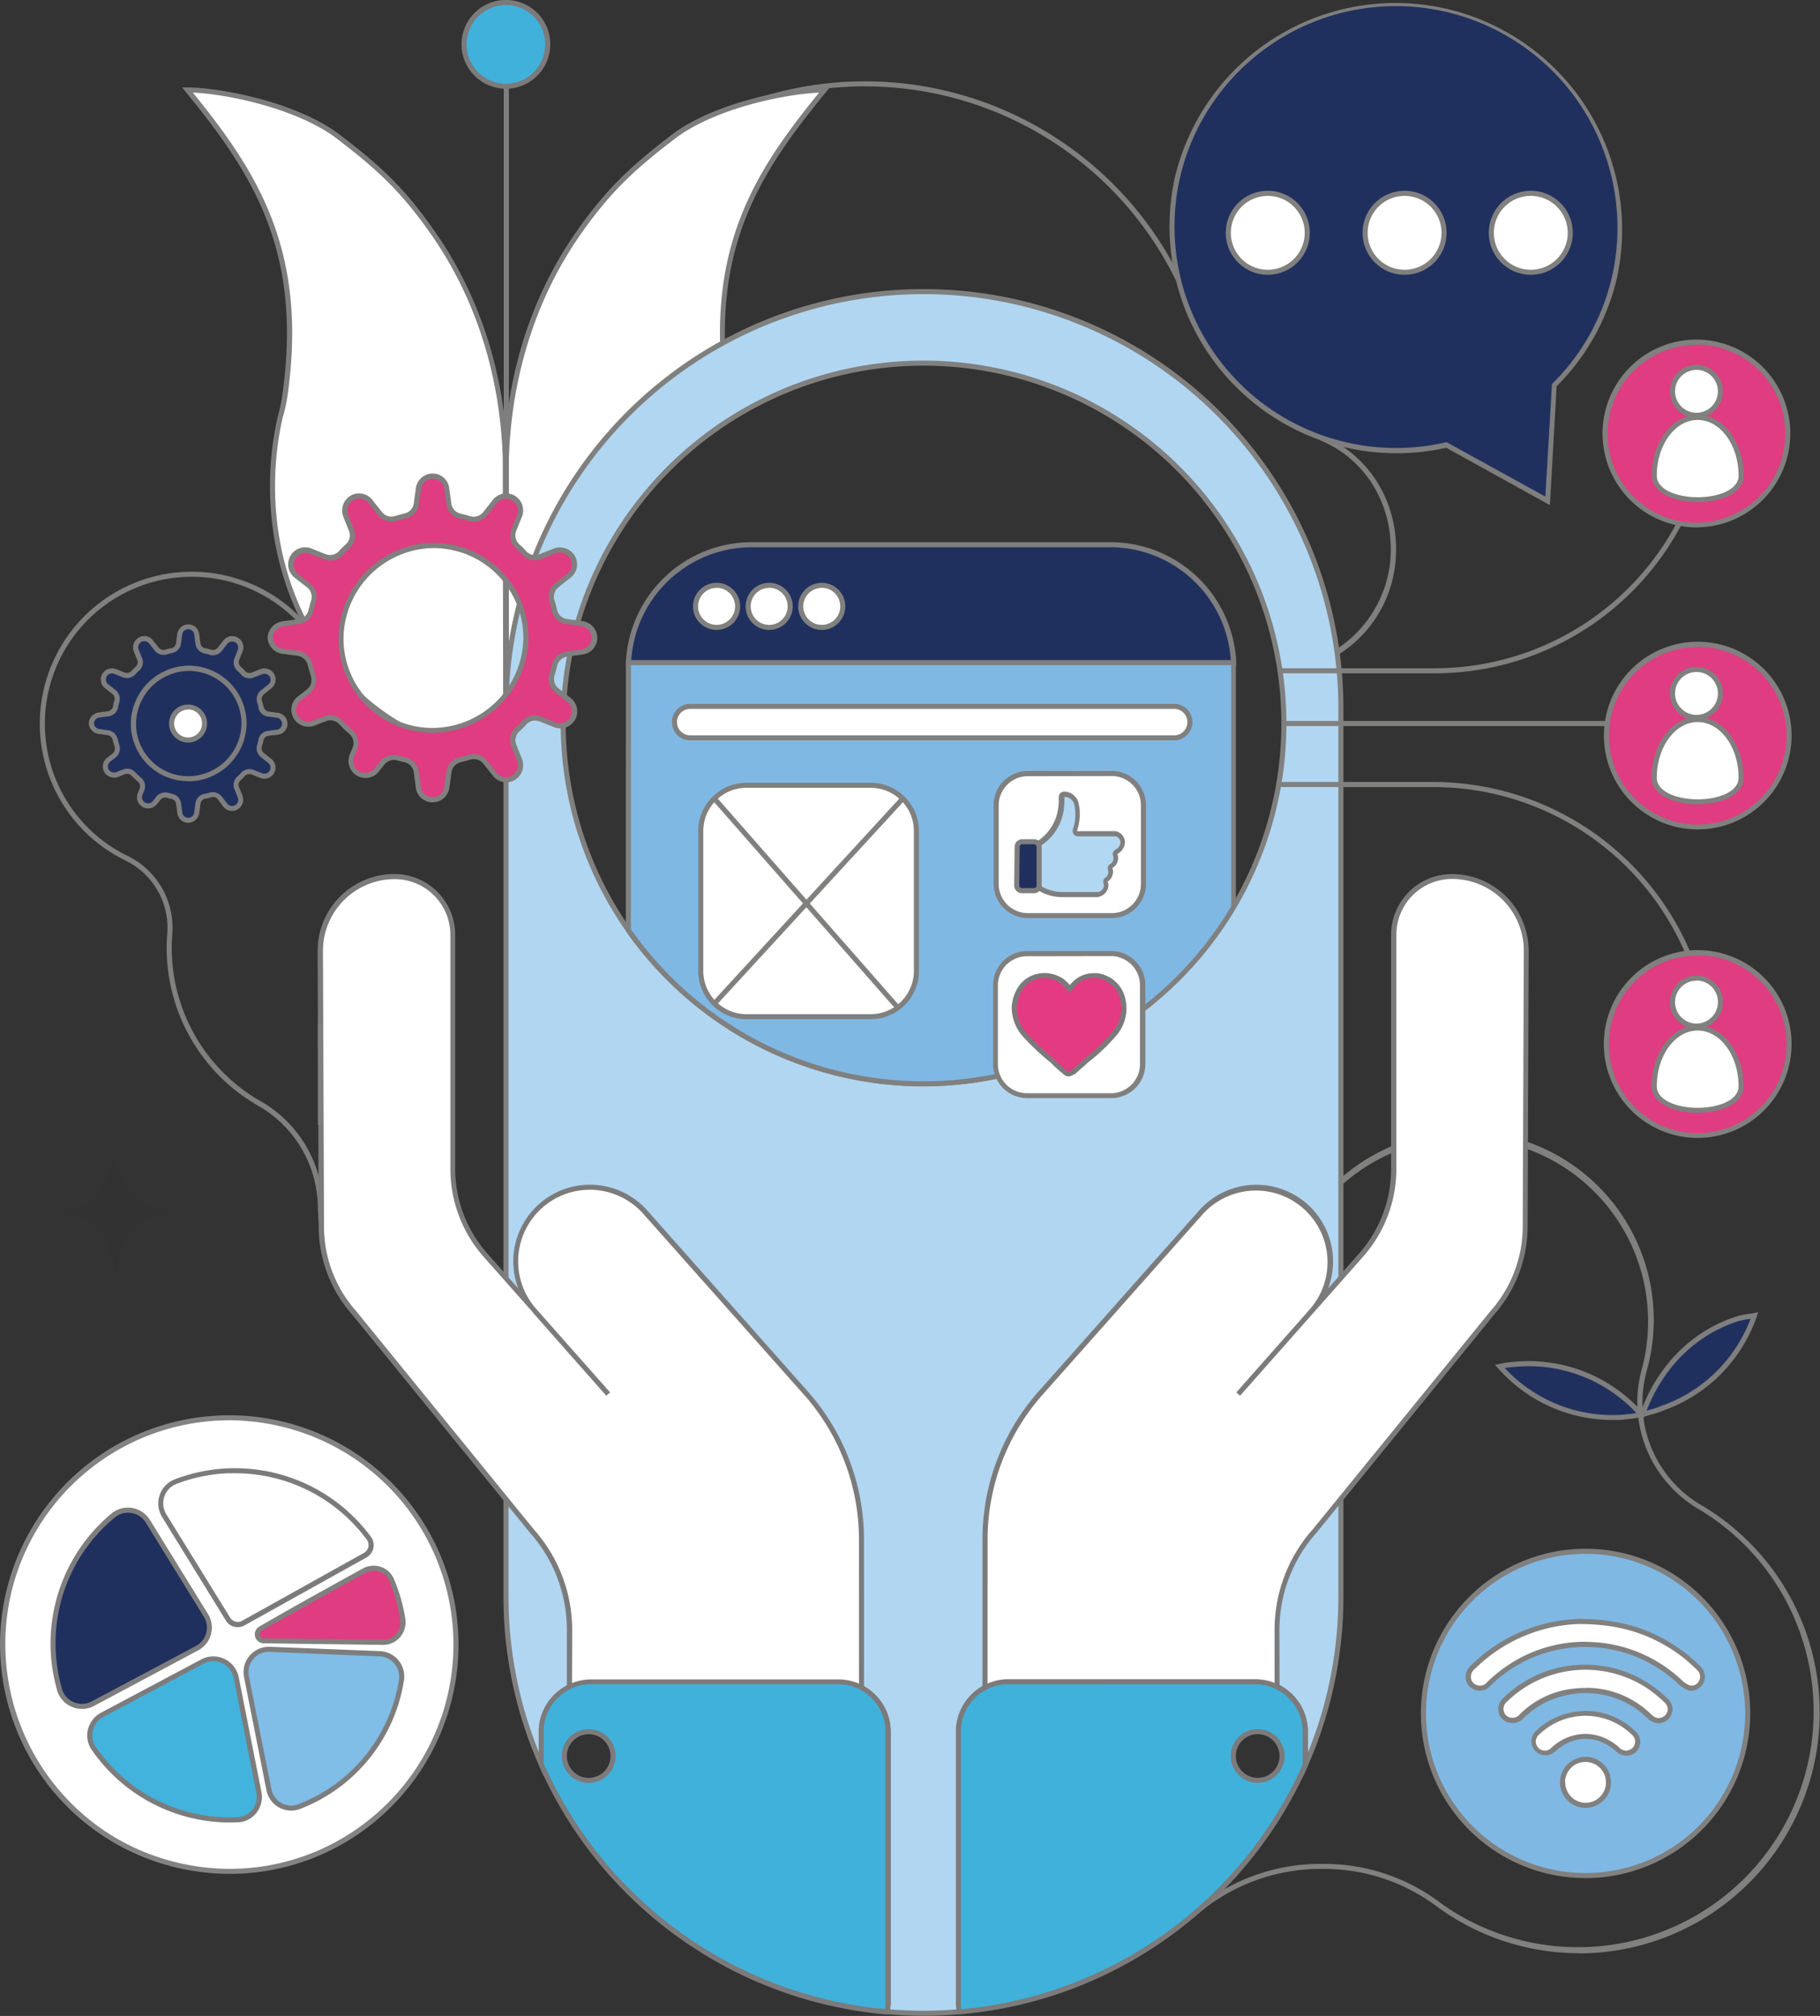 <?xml version="1.0" encoding="UTF-8"?> <svg xmlns="http://www.w3.org/2000/svg" id="Layer_1" data-name="Layer 1" viewBox="0 0 359.21 397.85"><rect x="0" y="0" width="359.21" height="397.85" fill="#333333" stroke="none"/><defs><style>.cls-1{fill:#80807f;}.cls-2{fill:#fff;}.cls-3{fill:#7f7e7e;}.cls-20,.cls-4{fill:#b1d6f1;}.cls-4{stroke:#80807f;stroke-miterlimit:8.89;}.cls-5{fill:#7c7b7c;}.cls-6{fill:#40b1db;}.cls-7{fill:#7c7a7b;}.cls-8{fill:#20305e;}.cls-9{fill:#80b8e4;}.cls-10{fill:#838383;}.cls-11{fill:#e03c81;}.cls-12{fill:#80bde7;}.cls-13{fill:#7e7d7e;}.cls-14{fill:#42b3dd;}.cls-15{fill:#7d7c7d;}.cls-16{fill:#e43a82;}.cls-17{fill:#7b7a7a;}.cls-18{fill:#b1d7f2;}.cls-19{fill:#807f7f;}.cls-21{fill:#323232;}</style></defs><path class="cls-1" d="M311.64,385.47a47.36,47.36,0,0,1-26.93-8.42c-.31-.21-.62-.43-.91-.65s-.39-.29-.59-.43a37,37,0,0,0-21.95-7.13,37.53,37.53,0,0,0-25.7,9.62l-.68-.73a38.49,38.49,0,0,1,26.38-9.89,38.09,38.09,0,0,1,22.53,7.31l.62.46c.27.21.57.41.86.61a46.51,46.51,0,1,0,50-78.39A24.44,24.44,0,0,1,324,270.35a36.22,36.22,0,0,0-68.62-22.87l-.93-.37A37.22,37.22,0,0,1,325,270.61,23.43,23.43,0,0,0,335.72,297a47.53,47.53,0,0,1-24.08,88.5Z"></path><path class="cls-1" d="M253.31,132.79l-.09-1a23.52,23.52,0,0,0,21.14-20.74c1.09-10.64-4.45-20.34-13.79-24.14L261,86c9.75,4,15.54,14.09,14.4,25.17A24.22,24.22,0,0,1,253.31,132.79Z"></path><path class="cls-1" d="M234.24,60.21a68.34,68.34,0,0,0-95.77-35.08l-.48-.88a69.35,69.35,0,0,1,97.18,35.59Z"></path><path class="cls-1" d="M62.9,241.27l-.16-2.51a23.38,23.38,0,0,0-11.66-20.47A35.84,35.84,0,0,1,33,184.39a14.77,14.77,0,0,0-8.26-14.58,30,30,0,1,1,38.36-43.19l-.84.54a29,29,0,1,0-37.08,41.75A15.8,15.8,0,0,1,34,184.47a34.82,34.82,0,0,0,17.59,32.94,24.39,24.39,0,0,1,12.17,21.32l.16,2.47Z"></path><path class="cls-2" d="M142.58,67.74A82.37,82.37,0,0,0,99.87,139l.07-46.12V90.51c.53-17.13,5.86-32.85,14.68-45.17,6-8.47,11.06-12.9,18.92-18.84,8.75-6.2,23.35-8.75,29.19-8.75C152,30.88,142,44.56,142.58,67.74Z"></path><path class="cls-3" d="M100.37,139h-1l.07-48.47c.52-17,5.63-32.69,14.77-45.46,6-8.41,10.91-12.81,19-18.95,8.83-6.25,23.56-8.85,29.49-8.85h1.05l-.66.82c-11.29,13.8-20.59,27.06-20,49.66V68l-.27.15A82.07,82.07,0,0,0,100.37,139ZM161.66,18.28c-6.37.27-19.69,2.86-27.83,8.63-8,6.06-12.89,10.42-18.8,18.72-9,12.61-14.07,28.13-14.59,44.9v2.33l0,34.13a83.12,83.12,0,0,1,41.68-59.54C141.62,45.15,150.6,31.87,161.66,18.28Z"></path><path class="cls-4" d="M240.55,81.69A82.41,82.41,0,0,0,99.87,139c0,.33,0,.66,0,1v175a82.13,82.13,0,0,0,6.94,33.16v-6.35a9.85,9.85,0,0,1,9.86-9.85h48.76a9.85,9.85,0,0,1,9.85,9.85V395a9.11,9.11,0,0,1-.22,2c2.38.22,4.79.32,7.23.32s4.76-.1,7.11-.31a9.26,9.26,0,0,1-.22-2.05V341.74a9.85,9.85,0,0,1,9.86-9.85h48.75a9.86,9.86,0,0,1,9.86,9.85v6.59a82.24,82.24,0,0,0,7-33.4V140A82.2,82.2,0,0,0,240.55,81.69ZM243.49,179a71.13,71.13,0,0,1-132.21-32c-.08-1.4-.12-2.82-.12-4.25A71.12,71.12,0,1,1,243.49,179Z"></path><polygon class="cls-5" points="96.17 248.07 95.43 247.39 95.47 247.36 96.17 248.07"></polygon><path class="cls-2" d="M108.16,261.66,95.82,247.72h0a25.67,25.67,0,0,1-6.47-17V184.5A11.51,11.51,0,0,0,77.84,173h0a14.64,14.64,0,0,0-14.65,14.64l.21,54.51a25.72,25.72,0,0,0,6.47,16.94L105,302.2a29.33,29.33,0,0,1,7.4,19.48v16.46H170V303.85a43.62,43.62,0,0,0-11-28.94l-31.63-35.66A14.64,14.64,0,0,0,106.75,238h0a14.63,14.63,0,0,0-1.25,20.64l14.57,16.46"></path><path class="cls-5" d="M170.53,338.65H111.88v-17a28.8,28.8,0,0,0-7.27-19.14L69.48,259.4a26.21,26.21,0,0,1-6.58-17.26l-.21-54.5a15.16,15.16,0,0,1,15.15-15.15,12,12,0,0,1,12,12v46.18a25.19,25.19,0,0,0,6.34,16.7l6.1,6.9a15.13,15.13,0,0,1,25.49-15.36l31.64,35.66a44,44,0,0,1,11.11,29.27Zm-57.65-1h56.65v-33.8a43.06,43.06,0,0,0-10.86-28.61L127,239.59a14.13,14.13,0,0,0-21.2,18.69l14.61,16.51-.75.66L105.13,259l0-.05-9.65-10.89a26.22,26.22,0,0,1-6.59-17.37V184.5a11,11,0,0,0-11-11,14.16,14.16,0,0,0-14.15,14.14l.21,54.51a25.17,25.17,0,0,0,6.35,16.61l35.12,43.14a29.78,29.78,0,0,1,7.51,19.79Z"></path><rect class="cls-5" x="169.53" y="338.15" width="1" height="3.6"></rect><path class="cls-6" d="M165.42,331.89H116.66a9.85,9.85,0,0,0-9.86,9.85v6.35A82.43,82.43,0,0,0,175.05,397a9.11,9.11,0,0,0,.22-2V341.74A9.85,9.85,0,0,0,165.42,331.89Zm-49.23,19.47a4.81,4.81,0,1,1,4.81-4.81A4.81,4.81,0,0,1,116.19,351.36Z"></path><path class="cls-7" d="M175.44,397.57l-.43,0a82.83,82.83,0,0,1-68.67-49.24l0-.2v-6.35a10.37,10.37,0,0,1,10.36-10.35h48.76a10.36,10.36,0,0,1,10.35,10.35V395a10,10,0,0,1-.23,2.16ZM107.3,348a81.83,81.83,0,0,0,67.35,48.5,8.94,8.94,0,0,0,.12-1.5V341.74a9.36,9.36,0,0,0-9.35-9.35H116.66a9.37,9.37,0,0,0-9.36,9.35Zm8.89,3.87a5.31,5.31,0,1,1,5.31-5.31A5.32,5.32,0,0,1,116.19,351.86Zm0-9.62a4.31,4.31,0,1,0,4.31,4.31A4.33,4.33,0,0,0,116.19,342.24Z"></path><polygon class="cls-5" points="268.3 248.1 268.27 248.07 268.97 247.36 268.3 248.1"></polygon><path class="cls-2" d="M256.28,261.66l12.34-13.94h0a25.66,25.66,0,0,0,6.46-17V184.5A11.51,11.51,0,0,1,286.6,173h0a14.64,14.64,0,0,1,14.65,14.64L301,242.14a25.72,25.72,0,0,1-6.47,16.94L259.45,302.2a29.37,29.37,0,0,0-7.39,19.48v16.46H194.41V303.85a43.66,43.66,0,0,1,11-28.94L237,239.25A14.64,14.64,0,0,1,257.69,238h0a14.63,14.63,0,0,1,1.25,20.64l-14.57,16.46"></path><path class="cls-5" d="M252.56,338.65H193.91v-34.8A44,44,0,0,1,205,274.58l31.64-35.66a15.13,15.13,0,0,1,25.49,15.36l6.1-6.89a25.22,25.22,0,0,0,6.33-16.71V184.5a12,12,0,0,1,12-12,15.16,15.16,0,0,1,15.15,15.14l-.21,54.51a26.22,26.22,0,0,1-6.6,17.28l-35.1,43.1a28.84,28.84,0,0,0-7.28,19.16Zm-57.65-1h56.65v-16a29.82,29.82,0,0,1,7.52-19.81l35.1-43.1a25.22,25.22,0,0,0,6.36-16.63l.21-54.51a14.16,14.16,0,0,0-14.15-14.14,11,11,0,0,0-11,11v46.18A26.17,26.17,0,0,1,269,248.05l-24.25,27.4-.74-.66,14.56-16.46a14.13,14.13,0,0,0-21.15-18.74l-31.64,35.65a43.06,43.06,0,0,0-10.86,28.61Z"></path><rect class="cls-5" x="193.91" y="338.15" width="1" height="3.6"></rect><path class="cls-6" d="M247.78,331.89H199a9.85,9.85,0,0,0-9.86,9.85V395a9.26,9.26,0,0,0,.22,2.05,82.42,82.42,0,0,0,68.25-48.71v-6.59A9.86,9.86,0,0,0,247.78,331.89Zm.48,19.47a4.81,4.81,0,1,1,4.81-4.81A4.81,4.81,0,0,1,248.26,351.36Z"></path><path class="cls-7" d="M189,397.58l-.1-.43a10,10,0,0,1-.23-2.16V341.74A10.37,10.37,0,0,1,199,331.39h48.75a10.37,10.37,0,0,1,10.36,10.35l0,6.8a82.85,82.85,0,0,1-68.67,49Zm10-65.19a9.37,9.37,0,0,0-9.36,9.35V395a9.36,9.36,0,0,0,.12,1.52,81.86,81.86,0,0,0,67.35-48.28v-6.49a9.37,9.37,0,0,0-9.36-9.35Zm49.23,19.47a5.31,5.31,0,1,1,5.31-5.31A5.32,5.32,0,0,1,248.26,351.86Zm0-9.62a4.31,4.31,0,1,0,4.31,4.31A4.33,4.33,0,0,0,248.26,342.24Z"></path><circle class="cls-8" cx="37.13" cy="142.72" r="11.44"></circle><path class="cls-3" d="M37.13,154.66a11.94,11.94,0,1,1,11.94-11.94A12,12,0,0,1,37.13,154.66Zm0-22.88a10.94,10.94,0,1,0,10.94,10.94A11,11,0,0,0,37.13,131.78Z"></path><path class="cls-8" d="M18,142.7a1.69,1.69,0,0,0,1.46,1.67l1.82.24A1.75,1.75,0,0,1,22.71,146c.12.46.24.85.36,1.28a1.72,1.72,0,0,1-.57,1.88l-1.07.82a1.69,1.69,0,0,0-.42,2.19h0a1.75,1.75,0,0,0,2.12.73l1.31-.52a1.71,1.71,0,0,1,1.89.43c.39.39.76.76,1.18,1.12a1.71,1.71,0,0,1,.49,2l-.37.88a1.72,1.72,0,0,0,.73,2.13,1.7,1.7,0,0,0,2.19-.43l.7-.88a1.75,1.75,0,0,1,1.83-.57,6.6,6.6,0,0,0,.85.21,1.73,1.73,0,0,1,1.31,1.43l.24,1.82a1.68,1.68,0,0,0,1.67,1.46,1.7,1.7,0,0,0,1.67-1.46l.25-1.82a1.7,1.7,0,0,1,1.3-1.43c.37-.09.76-.18,1.13-.31a1.73,1.73,0,0,1,1.85.58l1.13,1.43a1.7,1.7,0,0,0,2.19.43,1.77,1.77,0,0,0,.73-2.13l-.67-1.67a1.71,1.71,0,0,1,.42-1.89,6.35,6.35,0,0,0,.82-.82,1.75,1.75,0,0,1,1.89-.43l1.67.67a1.71,1.71,0,0,0,1.7-2.92L51.8,149a1.74,1.74,0,0,1-.57-1.85c.12-.37.21-.76.3-1.13A1.72,1.72,0,0,1,53,144.7l1.82-.24a1.69,1.69,0,0,0,0-3.34L53,140.87a1.72,1.72,0,0,1-1.43-1.31c-.09-.36-.18-.76-.3-1.12a1.73,1.73,0,0,1,.57-1.85l1.43-1.13a1.7,1.7,0,0,0,.43-2.19h0a1.77,1.77,0,0,0-2.13-.73l-1.67.67a1.72,1.72,0,0,1-1.89-.42,6.41,6.41,0,0,0-.82-.83,1.73,1.73,0,0,1-.42-1.88l.67-1.67a1.71,1.71,0,0,0-2.92-1.71l-1.13,1.43a1.73,1.73,0,0,1-1.85.58c-.37-.12-.76-.21-1.13-.3a1.71,1.71,0,0,1-1.3-1.43l-.25-1.83a1.68,1.68,0,0,0-1.67-1.46,1.7,1.7,0,0,0-1.67,1.46L35.24,127a1.74,1.74,0,0,1-1.31,1.43c-.37.09-.76.18-1.13.3a1.73,1.73,0,0,1-1.85-.58l-1.13-1.43a1.7,1.7,0,0,0-2.19-.42,1.76,1.76,0,0,0-.73,2.13l.67,1.67a1.69,1.69,0,0,1-.42,1.88,6.44,6.44,0,0,0-.82.83,1.76,1.76,0,0,1-1.89.42l-1.67-.67a1.72,1.72,0,0,0-2.13.73h0a1.71,1.71,0,0,0,.43,2.19l1.43,1.13a1.73,1.73,0,0,1,.57,1.85c-.12.36-.21.76-.3,1.12a1.72,1.72,0,0,1-1.43,1.31l-1.82.25A1.74,1.74,0,0,0,18,142.7Zm8.36-.13a10.9,10.9,0,1,1,11.09,11.1A10.82,10.82,0,0,1,26.36,142.57Z"></path><path class="cls-3" d="M37.15,162.38A2.16,2.16,0,0,1,35,160.46l-.24-1.8a1.19,1.19,0,0,0-.92-1,7.89,7.89,0,0,1-.9-.23,1.23,1.23,0,0,0-1.28.42l-.7.88a2.21,2.21,0,0,1-3.77-2.21l.37-.88a1.22,1.22,0,0,0-.36-1.38c-.43-.37-.8-.74-1.21-1.15a1.21,1.21,0,0,0-1.33-.32l-1.32.53a2.26,2.26,0,0,1-2.74-.93,2.2,2.2,0,0,1,.55-2.85l1.06-.82a1.25,1.25,0,0,0,.41-1.34l-.13-.43c-.08-.28-.16-.56-.24-.87a1.26,1.26,0,0,0-1-1l-1.83-.25a2.19,2.19,0,0,1-1.89-2.16v0a2.24,2.24,0,0,1,1.93-2.06l1.85-.24a1.23,1.23,0,0,0,1-.93l0-.18c.08-.32.16-.67.27-1a1.23,1.23,0,0,0-.42-1.31l-1.42-1.12a2.2,2.2,0,0,1-.55-2.83,2.22,2.22,0,0,1,2.76-.94l1.66.67a1.24,1.24,0,0,0,1.33-.31,7.7,7.7,0,0,1,.86-.85,1.18,1.18,0,0,0,.29-1.31l-.67-1.69a2.24,2.24,0,0,1,.93-2.73,2.18,2.18,0,0,1,2.85.54l1.12,1.42a1.22,1.22,0,0,0,1.31.41c.31-.1.65-.18,1-.26l.18,0a1.2,1.2,0,0,0,.93-1l.24-1.82a2.22,2.22,0,0,1,2.17-1.9,2.17,2.17,0,0,1,2.17,1.93l.24,1.79a1.2,1.2,0,0,0,.92,1l.2,0c.32.08.66.16,1,.27a1.24,1.24,0,0,0,1.31-.43l1.11-1.41a2.21,2.21,0,0,1,3.78,2.2l-.67,1.66a1.24,1.24,0,0,0,.31,1.34,7.57,7.57,0,0,1,.85.85,1.18,1.18,0,0,0,1.31.3l1.69-.67a2.23,2.23,0,0,1,2.73.93,2.2,2.2,0,0,1-.54,2.85L52.11,137a1.25,1.25,0,0,0-.41,1.31c.11.31.19.65.27,1l.05.18a1.23,1.23,0,0,0,1,.94l1.83.24a2.2,2.2,0,0,1,1.89,2.17A2.16,2.16,0,0,1,54.82,145L53,145.2a1.2,1.2,0,0,0-1,.92l-.05.19a10.07,10.07,0,0,1-.27,1,1.26,1.26,0,0,0,.42,1.32l1.42,1.11a2.2,2.2,0,0,1-2.2,3.77l-1.67-.66a1.24,1.24,0,0,0-1.33.3,7.57,7.57,0,0,1-.85.85,1.2,1.2,0,0,0-.3,1.32l.67,1.68a2.24,2.24,0,0,1-.93,2.74,2.21,2.21,0,0,1-2.85-.54L43,157.75a1.24,1.24,0,0,0-1.31-.41c-.31.1-.65.19-1,.27l-.19,0a1.23,1.23,0,0,0-.93,1l-.24,1.83A2.21,2.21,0,0,1,37.15,162.38Zm-4.55-6a2.55,2.55,0,0,1,.61.08,5.8,5.8,0,0,0,.82.21,2.23,2.23,0,0,1,1.7,1.85l.24,1.83a1.19,1.19,0,0,0,2.36,0l.24-1.82a2.23,2.23,0,0,1,1.68-1.85l.19,0c.3-.08.61-.15.9-.25a2.24,2.24,0,0,1,2.4.73l1.13,1.44a1.18,1.18,0,0,0,1.54.3,1.24,1.24,0,0,0,.52-1.51l-.67-1.67a2.18,2.18,0,0,1,.55-2.43,6.22,6.22,0,0,0,.77-.77,2.26,2.26,0,0,1,2.45-.59l1.69.68a1.22,1.22,0,0,0,1.51-.52,1.2,1.2,0,0,0-.31-1.55l-1.42-1.12a2.24,2.24,0,0,1-.75-2.4c.1-.3.18-.61.25-.91l0-.18a2.2,2.2,0,0,1,1.84-1.68l1.83-.25a1.18,1.18,0,0,0,1-1.17,1.19,1.19,0,0,0-1-1.18l-1.82-.24a2.23,2.23,0,0,1-1.84-1.68l0-.19a9.21,9.21,0,0,0-.25-.9,2.26,2.26,0,0,1,.73-2.4l1.44-1.13a1.2,1.2,0,0,0,.31-1.55,1.26,1.26,0,0,0-1.52-.51l-1.67.66a2.18,2.18,0,0,1-2.43-.54,7.12,7.12,0,0,0-.77-.78,2.22,2.22,0,0,1-.58-2.44l.67-1.69a1.21,1.21,0,0,0-2.07-1.2l-1.11,1.42a2.25,2.25,0,0,1-2.4.75c-.3-.1-.61-.18-.91-.25l-.19-.05A2.23,2.23,0,0,1,38.57,127l-.24-1.82a1.2,1.2,0,0,0-1.18-1,1.21,1.21,0,0,0-1.18,1L35.73,127a2.2,2.2,0,0,1-1.68,1.85l-.18.05a9.41,9.41,0,0,0-.91.25,2.25,2.25,0,0,1-2.4-.74L29.43,127a1.2,1.2,0,0,0-1.54-.3,1.25,1.25,0,0,0-.52,1.52l.67,1.66a2.19,2.19,0,0,1-.55,2.44,6.22,6.22,0,0,0-.77.77,2.24,2.24,0,0,1-2.45.58L22.58,133a1.2,1.2,0,0,0-1.2,2.06l1.43,1.12a2.26,2.26,0,0,1,.74,2.4c-.1.3-.18.62-.25.92l0,.18a2.23,2.23,0,0,1-1.85,1.68l-1.83.24a1.24,1.24,0,0,0-1.08,1.1,1.18,1.18,0,0,0,1,1.16l1.82.25a2.22,2.22,0,0,1,1.84,1.7c.08.3.16.57.24.84l.12.43a2.23,2.23,0,0,1-.74,2.41l-1.07.83a1.19,1.19,0,0,0-.3,1.54,1.24,1.24,0,0,0,1.52.51l1.3-.51a2.18,2.18,0,0,1,2.43.55c.38.37.73.73,1.15,1.08a2.23,2.23,0,0,1,.61,2.54l-.35.86a1.21,1.21,0,0,0,2.07,1.2l.69-.88A2.25,2.25,0,0,1,32.6,156.39Zm4.57-2.22a11.19,11.19,0,0,1-8-3.28,11.31,11.31,0,0,1-3.34-8.32h0a11.55,11.55,0,0,1,11.19-11.19A11.41,11.41,0,0,1,48.66,143a11.54,11.54,0,0,1-11.2,11.19ZM26.86,142.59a10.28,10.28,0,0,0,3.05,7.59,10.17,10.17,0,0,0,7.53,3A10.54,10.54,0,0,0,47.66,143a10.4,10.4,0,0,0-10.59-10.59A10.53,10.53,0,0,0,26.86,142.59Z"></path><circle class="cls-2" cx="37.12" cy="142.79" r="3.25"></circle><path class="cls-1" d="M37.12,146.54a3.75,3.75,0,1,1,3.75-3.75A3.75,3.75,0,0,1,37.12,146.54Zm0-6.5a2.75,2.75,0,1,0,2.75,2.75A2.75,2.75,0,0,0,37.12,140Z"></path><circle class="cls-9" cx="312.94" cy="338.14" r="32"></circle><path class="cls-1" d="M312.94,370.65a32.5,32.5,0,1,1,32.5-32.5A32.54,32.54,0,0,1,312.94,370.65Zm0-64a31.5,31.5,0,1,0,31.5,31.5A31.53,31.53,0,0,0,312.94,306.65Z"></path><path class="cls-2" d="M311.62,320a31,31,0,0,0-20.8,8.94,2.52,2.52,0,0,0-1,2.2,2.15,2.15,0,0,0,1.53,1.9,2.23,2.23,0,0,0,2.38-.58,27.81,27.81,0,0,1,6.92-5,27.28,27.28,0,0,1,30.89,4.44,5.34,5.34,0,0,0,1.77,1.2,2.12,2.12,0,0,0,2.46-1.12,2.21,2.21,0,0,0-.45-2.74,30.26,30.26,0,0,0-6.46-5C323.93,321.43,318.6,320,311.62,320Z"></path><path class="cls-1" d="M333.88,333.68a2.27,2.27,0,0,1-.72-.12,5.78,5.78,0,0,1-2-1.3,26.7,26.7,0,0,0-30.32-4.36,27.36,27.36,0,0,0-6.8,4.91,2.7,2.7,0,0,1-2.88.7,2.66,2.66,0,0,1-1.88-2.31,3,3,0,0,1,1.14-2.62,31.7,31.7,0,0,1,21.14-9.08h0c6.89,0,12.29,1.34,17.5,4.33a31.24,31.24,0,0,1,6.57,5.05,2.79,2.79,0,0,1-1.81,4.8Zm-21-9.65a27.7,27.7,0,0,1,19,7.5,4.8,4.8,0,0,0,1.59,1.08,1.61,1.61,0,0,0,1.85-.87,1.72,1.72,0,0,0-.36-2.15,30,30,0,0,0-6.35-4.89c-5.06-2.9-10.3-4.19-17-4.2a30.7,30.7,0,0,0-20.46,8.81,2,2,0,0,0-.84,1.76,1.65,1.65,0,0,0,1.2,1.49,1.72,1.72,0,0,0,1.87-.46,28.62,28.62,0,0,1,7-5.09A27.48,27.48,0,0,1,312.91,324Z"></path><path class="cls-2" d="M312.63,329.06a22.51,22.51,0,0,0-15.48,6.38,2.36,2.36,0,0,0-.81,2.54,2.13,2.13,0,0,0,1.78,1.56,2.36,2.36,0,0,0,2.18-.8,17.21,17.21,0,0,1,8.38-4.61,17.84,17.84,0,0,1,16.82,4.55,2.49,2.49,0,0,0,2.31.86,2.24,2.24,0,0,0,1.12-3.84,26.43,26.43,0,0,0-3.63-2.95A22.41,22.41,0,0,0,312.63,329.06Z"></path><path class="cls-1" d="M327.34,340.09a3.23,3.23,0,0,1-2.18-1,17.42,17.42,0,0,0-16.37-4.44,16.91,16.91,0,0,0-8.15,4.49A2.86,2.86,0,0,1,298,340a2.63,2.63,0,0,1-2.17-1.91,2.88,2.88,0,0,1,.95-3.05,22.92,22.92,0,0,1,15.81-6.51h0a23,23,0,0,1,12.94,3.78,25.44,25.44,0,0,1,3.7,3,2.72,2.72,0,0,1,.77,2.72,2.8,2.8,0,0,1-2.13,2A2.93,2.93,0,0,1,327.34,340.09Zm-14.2-7a18.3,18.3,0,0,1,12.7,5.19c.72.67,1.24.88,1.86.74a1.79,1.79,0,0,0,1.39-1.26,1.72,1.72,0,0,0-.51-1.73,24.67,24.67,0,0,0-3.55-2.89,22.14,22.14,0,0,0-27.53,2.63,1.84,1.84,0,0,0-.68,2,1.65,1.65,0,0,0,1.4,1.22,1.88,1.88,0,0,0,1.73-.67,17.84,17.84,0,0,1,8.62-4.74A20.94,20.94,0,0,1,313.14,333.12Z"></path><path class="cls-2" d="M313,338.14a13.56,13.56,0,0,0-9.46,3.81,2.28,2.28,0,1,0,3.08,3.34c3.89-3.51,8.84-3.5,12.76,0a2.29,2.29,0,0,0,3.26,0,2.25,2.25,0,0,0-.12-3.26A13.5,13.5,0,0,0,313,338.14Z"></path><path class="cls-1" d="M321,346.48a3,3,0,0,1-2-.8c-3.74-3.36-8.37-3.36-12.09,0a2.77,2.77,0,1,1-3.76-4.07,14.14,14.14,0,0,1,9.8-3.95h0a14,14,0,0,1,9.86,4.05,2.76,2.76,0,0,1,.13,4A2.68,2.68,0,0,1,321,346.48Zm-8.08-4.3a10.05,10.05,0,0,1,6.73,2.76,1.81,1.81,0,0,0,2.57,0,1.77,1.77,0,0,0-.11-2.56,13.11,13.11,0,0,0-18.29-.09,1.78,1.78,0,1,0,2.4,2.61A10,10,0,0,1,312.93,342.18Z"></path><path class="cls-2" d="M308.4,351.75a4.54,4.54,0,1,0,4.51-4.53A4.53,4.53,0,0,0,308.4,351.75Z"></path><path class="cls-1" d="M312.93,356.79h0a5,5,0,0,1,0-10.07h0a5,5,0,1,1,0,10.07Zm-4-5a4.05,4.05,0,0,0,4,4h0a4,4,0,1,0,0-8.07h0A4,4,0,0,0,308.9,351.75Z"></path><path class="cls-2" d="M35.18,368.14A44.72,44.72,0,1,1,77,356.05c-.45.45-.89.88-1.35,1.31s-1,.87-1.47,1.3A44.68,44.68,0,0,1,35.18,368.14Z"></path><path class="cls-10" d="M45.4,369.81a46.12,46.12,0,0,1-10.33-1.18h0A45.24,45.24,0,1,1,77.38,356.4c-.44.45-.9.89-1.36,1.32s-1,.89-1.49,1.32A44.87,44.87,0,0,1,45.4,369.81Zm-.24-89.51a44.28,44.28,0,0,0-43,34.29A44.49,44.49,0,0,0,20.7,361.36a43.88,43.88,0,0,0,14.6,6.29h0a43.87,43.87,0,0,0,38.59-9.38c.49-.41,1-.85,1.45-1.28s.89-.85,1.33-1.29a44.24,44.24,0,0,0-21.46-74.25A44.66,44.66,0,0,0,45.16,280.3Z"></path><path class="cls-11" d="M75.49,324.12l-23.4-.31a1.3,1.3,0,0,1-.64-2.43C58.29,317.43,72,309.92,72,309.92a3.86,3.86,0,0,1,5.32,1.89,32.37,32.37,0,0,1,2.18,7.75A3.93,3.93,0,0,1,75.49,324.12Z"></path><path class="cls-1" d="M75.6,324.62h-.12l-23.4-.31A1.81,1.81,0,0,1,50.35,323a1.75,1.75,0,0,1,.85-2C58,317,71.6,309.56,71.73,309.48a4.46,4.46,0,0,1,3.52-.23,4.29,4.29,0,0,1,2.5,2.37A33,33,0,0,1,80,319.48a4.49,4.49,0,0,1-1.07,3.65A4.39,4.39,0,0,1,75.6,324.62ZM73.75,310a3.5,3.5,0,0,0-1.55.37c-.12.07-13.75,7.55-20.5,11.45a.78.78,0,0,0-.38.89.8.8,0,0,0,.77.61l23.41.31a3.44,3.44,0,0,0,3.48-4A32,32,0,0,0,76.83,312a3.28,3.28,0,0,0-1.92-1.82A3.54,3.54,0,0,0,73.75,310Z"></path><path class="cls-5" d="M46.89,321.12a2.65,2.65,0,0,1-2.26-1.22L32,299.4a5.14,5.14,0,0,1-.49-4.34,5.08,5.08,0,0,1,3-3.12A33.35,33.35,0,0,1,73.22,303.3a2.73,2.73,0,0,1,.47,2.22,2.82,2.82,0,0,1-1.38,1.86l-24,13.37h0A2.85,2.85,0,0,1,46.89,321.12Zm-.49-30.37-1.37,0a31.87,31.87,0,0,0-10.18,2.1,4,4,0,0,0-2.41,2.5,4.11,4.11,0,0,0,.39,3.5l12.64,20.47a1.76,1.76,0,0,0,2.34.53h0l24-13.37a1.81,1.81,0,0,0,.89-1.21,1.73,1.73,0,0,0-.3-1.41A32.3,32.3,0,0,0,46.4,290.75Z"></path><path class="cls-12" d="M53.08,353.19,48.66,330.9a4.49,4.49,0,0,1,4.58-5.36l21.72.85a4.5,4.5,0,0,1,4.27,5.17,32.05,32.05,0,0,1-20.19,25A4.47,4.47,0,0,1,53.08,353.19Z"></path><path class="cls-13" d="M57.48,357.33a5,5,0,0,1-4.89-4L48.17,331a5,5,0,0,1,5.09-6l21.72.85a5,5,0,0,1,4.75,5.75A32.55,32.55,0,0,1,59.22,357,5,5,0,0,1,57.48,357.33Zm-3.91-4.23a4,4,0,0,0,2,2.73,3.88,3.88,0,0,0,3.29.24,31.53,31.53,0,0,0,19.88-24.59,4,4,0,0,0-.87-3.13,4,4,0,0,0-2.93-1.46L53.22,326A3.91,3.91,0,0,0,50,327.43a4,4,0,0,0-.88,3.37Z"></path><path class="cls-8" d="M18.35,336.22a4.61,4.61,0,0,1-6.58-2.73,32.88,32.88,0,0,1,10.58-34.4,4.6,4.6,0,0,1,6.85,1.14L40.67,318.8a4.61,4.61,0,0,1-1.76,6.49Z"></path><path class="cls-3" d="M16.17,337.26a5.15,5.15,0,0,1-2-.41,5,5,0,0,1-2.88-3.22A33.38,33.38,0,0,1,22,298.7a5.1,5.1,0,0,1,7.6,1.27l11.46,18.57a5.09,5.09,0,0,1-2,7.19L18.58,336.66A5.12,5.12,0,0,1,16.17,337.26Zm9.1-38.73a4.05,4.05,0,0,0-2.6.94A32.08,32.08,0,0,0,11,325.71a32.69,32.69,0,0,0,1.24,7.64,4,4,0,0,0,2.31,2.58,4.1,4.1,0,0,0,3.55-.16h0l20.56-10.92a4.11,4.11,0,0,0,1.57-5.79L28.78,300.49a4.15,4.15,0,0,0-2.85-1.9A3.68,3.68,0,0,0,25.27,298.53Z"></path><path class="cls-14" d="M46.87,359.14a32.78,32.78,0,0,1-28.35-14.08,4.6,4.6,0,0,1,1.66-6.66L40,327.9a4.6,4.6,0,0,1,6.68,3.17l4.48,22.63a4.53,4.53,0,0,1-4.18,5.44Z"></path><path class="cls-15" d="M45.46,359.67a33.16,33.16,0,0,1-27.35-14.32,5,5,0,0,1-.75-4.06A5.17,5.17,0,0,1,19.94,338l19.78-10.51a5.11,5.11,0,0,1,7.4,3.52l4.48,22.64a5.1,5.1,0,0,1-1,4.14A4.91,4.91,0,0,1,47,359.64h-.06Zm-3.35-31.82a4.09,4.09,0,0,0-1.92.49l-19.78,10.5a4.19,4.19,0,0,0-2.08,2.69,4.07,4.07,0,0,0,.6,3.25,32.18,32.18,0,0,0,27.92,13.86h0a3.93,3.93,0,0,0,2.94-1.51,4,4,0,0,0,.8-3.33l-4.48-22.63a4.08,4.08,0,0,0-2.26-2.92A4.27,4.27,0,0,0,42.11,327.85Z"></path><rect class="cls-1" x="253.38" y="142.29" width="66.79" height="1"></rect><path class="cls-1" d="M338,209.4h-1a54.13,54.13,0,0,0-54.06-54.07H252.37v-1h30.56A55.13,55.13,0,0,1,338,209.4Z"></path><path class="cls-1" d="M283.21,132.88H252.66v-1h30.55a54.12,54.12,0,0,0,54.07-54.07h1A55.13,55.13,0,0,1,283.21,132.88Z"></path><circle class="cls-11" cx="335.07" cy="145.17" r="18.02"></circle><path class="cls-1" d="M335.07,163.69a18.52,18.52,0,1,1,18.53-18.52A18.54,18.54,0,0,1,335.07,163.69Zm0-36a17.52,17.52,0,1,0,17.53,17.52A17.54,17.54,0,0,0,335.07,127.65Z"></path><circle class="cls-2" cx="334.83" cy="136.85" r="4.73"></circle><path class="cls-1" d="M334.83,142.08a5.23,5.23,0,1,1,5.23-5.23A5.23,5.23,0,0,1,334.83,142.08Zm0-9.46a4.23,4.23,0,1,0,4.23,4.23A4.23,4.23,0,0,0,334.83,132.62Z"></path><path class="cls-2" d="M343.64,153.47c0,6.34-17.13,6.34-17.13,0S330.34,142,335.07,142,343.64,147.13,343.64,153.47Z"></path><path class="cls-1" d="M335.07,158.72a14.15,14.15,0,0,1-6.11-1.24c-1.93-.95-3-2.34-3-4,0-6.6,4.07-12,9.07-12s9.07,5.37,9.07,12C344.14,157.08,339.44,158.72,335.07,158.72Zm0-16.22c-4.45,0-8.07,4.92-8.07,11,0,2.79,4.06,4.25,8.07,4.25s8.07-1.46,8.07-4.25C343.14,147.42,339.52,142.5,335.07,142.5Z"></path><circle class="cls-11" cx="335.07" cy="206.05" r="18.02"></circle><path class="cls-1" d="M335.07,224.57a18.53,18.53,0,1,1,18.53-18.52A18.54,18.54,0,0,1,335.07,224.57Zm0-36a17.53,17.53,0,1,0,17.53,17.53A17.54,17.54,0,0,0,335.07,188.52Z"></path><circle class="cls-2" cx="334.83" cy="197.73" r="4.73"></circle><path class="cls-1" d="M334.83,203a5.23,5.23,0,1,1,5.23-5.23A5.23,5.23,0,0,1,334.83,203Zm0-9.46a4.23,4.23,0,1,0,4.23,4.23A4.23,4.23,0,0,0,334.83,193.5Z"></path><path class="cls-2" d="M343.64,214.35c0,6.33-17.13,6.33-17.13,0s3.83-11.47,8.56-11.47S343.64,208,343.64,214.35Z"></path><path class="cls-1" d="M335.07,219.6a14.15,14.15,0,0,1-6.11-1.24c-1.93-1-3-2.34-3-4,0-6.6,4.07-12,9.07-12s9.07,5.37,9.07,12C344.14,218,339.44,219.6,335.07,219.6Zm0-16.22c-4.45,0-8.07,4.92-8.07,11,0,2.79,4.06,4.25,8.07,4.25s8.07-1.46,8.07-4.25C343.14,208.3,339.52,203.38,335.07,203.38Z"></path><circle class="cls-11" cx="334.83" cy="85.55" r="18.02"></circle><path class="cls-1" d="M334.83,104.08a18.53,18.53,0,1,1,18.52-18.53A18.55,18.55,0,0,1,334.83,104.08Zm0-36a17.53,17.53,0,1,0,17.52,17.52A17.54,17.54,0,0,0,334.83,68Z"></path><circle class="cls-2" cx="334.83" cy="77.23" r="4.73"></circle><path class="cls-1" d="M334.83,82.46a5.23,5.23,0,1,1,5.23-5.23A5.23,5.23,0,0,1,334.83,82.46Zm0-9.46a4.23,4.23,0,1,0,4.23,4.23A4.23,4.23,0,0,0,334.83,73Z"></path><path class="cls-2" d="M343.64,93.85c0,6.34-17.13,6.34-17.13,0s3.83-11.47,8.56-11.47S343.64,87.52,343.64,93.85Z"></path><path class="cls-1" d="M335.07,99.1A14.15,14.15,0,0,1,329,97.86c-1.93-1-3-2.34-3-4,0-6.6,4.07-12,9.07-12s9.07,5.37,9.07,12C344.14,97.46,339.44,99.1,335.07,99.1Zm0-16.22c-4.45,0-8.07,4.92-8.07,11,0,2.79,4.06,4.25,8.07,4.25s8.07-1.46,8.07-4.25C343.14,87.8,339.52,82.88,335.07,82.88Z"></path><path class="cls-9" d="M243.48,131.91V179A71.12,71.12,0,0,1,124,183.58V131.91c0-.38,0-.77,0-1.15H243.45C243.47,131.14,243.48,131.53,243.48,131.91Z"></path><path class="cls-1" d="M182.28,214.4a71.7,71.7,0,0,1-58.66-30.53l-.1-.13V131.91c0-.39,0-.79,0-1.18l0-.47H243.93l0,.47c0,.4,0,.79,0,1.18v47.23l-.08.12A71.94,71.94,0,0,1,182.28,214.4Zm-57.76-31A70.63,70.63,0,0,0,243,178.86v-47c0-.22,0-.43,0-.65H124.53c0,.22,0,.43,0,.65Z"></path><path class="cls-8" d="M243.45,130.76H124.06a24.4,24.4,0,0,1,24.37-23.26h70.66A24.39,24.39,0,0,1,243.45,130.76Z"></path><path class="cls-3" d="M244,131.26H123.53l0-.52A24.86,24.86,0,0,1,148.43,107h70.66A24.86,24.86,0,0,1,244,130.74Zm-119.39-1H242.92A23.86,23.86,0,0,0,219.09,108H148.43A23.86,23.86,0,0,0,124.59,130.26Z"></path><circle class="cls-2" cx="141.42" cy="119.67" r="4.15"></circle><path class="cls-1" d="M141.42,124.32a4.65,4.65,0,1,1,4.66-4.65A4.65,4.65,0,0,1,141.42,124.32Zm0-8.3a3.65,3.65,0,1,0,3.66,3.65A3.66,3.66,0,0,0,141.42,116Z"></path><circle class="cls-2" cx="151.81" cy="119.67" r="4.15"></circle><path class="cls-1" d="M151.81,124.32a4.65,4.65,0,1,1,4.65-4.65A4.66,4.66,0,0,1,151.81,124.32Zm0-8.3a3.65,3.65,0,1,0,3.65,3.65A3.66,3.66,0,0,0,151.81,116Z"></path><circle class="cls-2" cx="162.19" cy="119.67" r="4.15"></circle><path class="cls-1" d="M162.19,124.32a4.65,4.65,0,1,1,4.65-4.65A4.66,4.66,0,0,1,162.19,124.32Zm0-8.3a3.65,3.65,0,1,0,3.65,3.65A3.66,3.66,0,0,0,162.19,116Z"></path><rect class="cls-2" x="133.12" y="139.4" width="101.74" height="6.23" rx="3.11"></rect><path class="cls-1" d="M231.74,146.12H136.23a3.61,3.61,0,1,1,0-7.22h95.51a3.61,3.61,0,1,1,0,7.22Zm-95.51-6.22a2.61,2.61,0,1,0,0,5.22h95.51a2.61,2.61,0,1,0,0-5.22Z"></path><rect class="cls-2" x="138.31" y="154.97" width="42.56" height="45.68" rx="9.02"></rect><path class="cls-1" d="M171.85,201.15H147.33a9.53,9.53,0,0,1-9.52-9.53V164a9.53,9.53,0,0,1,9.52-9.52h24.52a9.53,9.53,0,0,1,9.52,9.52v27.63A9.53,9.53,0,0,1,171.85,201.15Zm-24.52-45.68a8.53,8.53,0,0,0-8.52,8.52v27.63a8.54,8.54,0,0,0,8.52,8.53h24.52a8.54,8.54,0,0,0,8.52-8.53V164a8.53,8.53,0,0,0-8.52-8.52Z"></path><rect class="cls-2" x="196.45" y="188.19" width="29.07" height="28.03" rx="6.25"></rect><path class="cls-1" d="M219.26,216.72H202.7A6.75,6.75,0,0,1,196,210V194.44a6.75,6.75,0,0,1,6.75-6.75h16.56a6.75,6.75,0,0,1,6.75,6.75V210A6.75,6.75,0,0,1,219.26,216.72Zm-16.56-28a5.76,5.76,0,0,0-5.75,5.75V210a5.76,5.76,0,0,0,5.75,5.75h16.56A5.76,5.76,0,0,0,225,210V194.44a5.76,5.76,0,0,0-5.75-5.75Z"></path><path class="cls-16" d="M221.8,199a7.87,7.87,0,0,1-2.19,5.29,40.16,40.16,0,0,1-5.41,5.07c-.69.69-1.61,1.38-2.41,2.18a2.37,2.37,0,0,1-.81.35,1.08,1.08,0,0,1-.81-.35,22.81,22.81,0,0,1-2.41-2.18h0a48.69,48.69,0,0,1-5.41-5.07,8.1,8.1,0,0,1-2.19-5.29,7.4,7.4,0,0,1,1.73-4.72,5.84,5.84,0,0,1,4.37-1.84,6.17,6.17,0,0,1,3.45,1.15,8.62,8.62,0,0,1,1.39,1.5,17,17,0,0,1,1.38-1.5,5.44,5.44,0,0,1,3.45-1.15l.51,0a6,6,0,0,1,5.2,4.93A8.37,8.37,0,0,1,221.8,199Z"></path><path class="cls-17" d="M211,212.43a1.54,1.54,0,0,1-1.16-.49,23.48,23.48,0,0,1-2.41-2.19,49,49,0,0,1-5.44-5.09,8.65,8.65,0,0,1-2.31-5.62,7.9,7.9,0,0,1,1.84-5,6.3,6.3,0,0,1,4.76-2,6.7,6.7,0,0,1,3.73,1.24l.42.39a9.51,9.51,0,0,1,.71.71c.33-.37.66-.7,1-1a5.88,5.88,0,0,1,3.82-1.32l.55,0a6.46,6.46,0,0,1,5.65,5.33,8.85,8.85,0,0,1,.17,1.71,8.42,8.42,0,0,1-2.31,5.62,35.84,35.84,0,0,1-5.08,4.79l-.39.33c-.3.31-.7.65-1.11,1s-.86.75-1.27,1.16L212,212l-.16.09A2,2,0,0,1,211,212.43ZM206.26,193a5.31,5.31,0,0,0-4,1.68,6.87,6.87,0,0,0-1.6,4.38,7.59,7.59,0,0,0,2.08,5,47.44,47.44,0,0,0,5.34,5,23,23,0,0,0,2.39,2.17.65.65,0,0,0,.51.25,2.22,2.22,0,0,0,.38-.19l.13-.06c.41-.41.85-.79,1.27-1.15s.76-.67,1.09-1l.42-.35a35.73,35.73,0,0,0,4.95-4.67,7.48,7.48,0,0,0,2.08-5,7.76,7.76,0,0,0-.15-1.52A5.45,5.45,0,0,0,216.4,193l-.47,0a4.93,4.93,0,0,0-3.15,1.05,16.53,16.53,0,0,0-1.29,1.41L211,196l-.37-.61a5.41,5.41,0,0,0-.94-1l-.37-.35A5.6,5.6,0,0,0,206.26,193Z"></path><rect class="cls-2" x="196.61" y="152.65" width="29.07" height="28.03" rx="6.25"></rect><path class="cls-1" d="M219.43,181.18H202.87a6.76,6.76,0,0,1-6.76-6.75V158.9a6.76,6.76,0,0,1,6.76-6.75h16.56a6.75,6.75,0,0,1,6.75,6.75v15.53A6.76,6.76,0,0,1,219.43,181.18Zm-16.56-28a5.76,5.76,0,0,0-5.76,5.75v15.53a5.76,5.76,0,0,0,5.76,5.75h16.56a5.76,5.76,0,0,0,5.75-5.75V158.9a5.76,5.76,0,0,0-5.75-5.75Z"></path><path class="cls-18" d="M220.44,168.09a.51.51,0,0,0-.29.69,1.21,1.21,0,0,1,.1.59,1.66,1.66,0,0,1-.89,1.57.48.48,0,0,0-.2.59c0,.2.1.3.1.5a1.91,1.91,0,0,1-.78,1.57.47.47,0,0,0-.2.59c0,.2.1.3.1.49a1.89,1.89,0,0,1-1.58,1.87h-6.89a8.7,8.7,0,0,1-4.72-1.28h0c-.2-.09-.49-.29-.49-.49V167c0-.2.49-.59.59-.69a9.65,9.65,0,0,0,3.74-5,11.33,11.33,0,0,0,.49-3.15v-.79a.57.57,0,0,1,.59-.59h0a2.3,2.3,0,0,1,1.77.79,2.21,2.21,0,0,1,.59,1.18l.1.49a10,10,0,0,1-.39,4.53c-.1.39.09.79.49.79h7.48a1.78,1.78,0,0,1,1.47,1.77A2.34,2.34,0,0,1,220.44,168.09Z"></path><path class="cls-19" d="M216.86,177.05h-7a9.18,9.18,0,0,1-5-1.36,1.14,1.14,0,0,1-.72-.91V167c0-.36.3-.66.66-1l.15-.13a9.08,9.08,0,0,0,3.54-4.76,10.44,10.44,0,0,0,.47-3v-.79a1.07,1.07,0,0,1,1.09-1.09,2.78,2.78,0,0,1,2.16,1,2.65,2.65,0,0,1,.69,1.39l.1.49a10.43,10.43,0,0,1-.41,4.79.2.2,0,0,0,0,.13h7.59a2.3,2.3,0,0,1,1.86,2.26,2.87,2.87,0,0,1-1.45,2.22l-.07,0a1.63,1.63,0,0,1,.15.8,2.16,2.16,0,0,1-1.17,2l.08.14a1.48,1.48,0,0,1,.1.5,2.4,2.4,0,0,1-1,2l-.09.06.08.14a1.71,1.71,0,0,1,.1.49,2.41,2.41,0,0,1-2,2.36Zm-11.66-2.36.21.14a8.29,8.29,0,0,0,4.5,1.22h6.83a1.4,1.4,0,0,0,1.14-1.37,2,2,0,0,1-.1-.38,1,1,0,0,1,.41-1.11,1.4,1.4,0,0,0,.57-1.16,2,2,0,0,1-.09-.39,1,1,0,0,1,.47-1.14,1.21,1.21,0,0,0,.61-1.13.88.88,0,0,0-.05-.37,1.19,1.19,0,0,1,0-.83,1,1,0,0,1,.56-.54,1.83,1.83,0,0,0,.89-1.37,1.28,1.28,0,0,0-1-1.21h-7.42a1,1,0,0,1-.79-.38,1.23,1.23,0,0,1-.19-1,8.21,8.21,0,0,0,.48-2.74,8.57,8.57,0,0,0-.09-1.57l-.1-.49a1.81,1.81,0,0,0-.45-.93,1.86,1.86,0,0,0-1.42-.64c-.05,0-.09,0-.09.09v.79a11.52,11.52,0,0,1-.51,3.29,10,10,0,0,1-3.95,5.29l0,0a3.42,3.42,0,0,0-.33.33Z"></path><path class="cls-8" d="M201.75,166.12h2.34a1,1,0,0,1,1,1v7.64a1,1,0,0,1-1,1h-2.42a1,1,0,0,1-1-1l.08-7.64A1,1,0,0,1,201.75,166.12Z"></path><path class="cls-3" d="M204.09,176.27h-2.42a1.47,1.47,0,0,1-1.06-.45,1.5,1.5,0,0,1-.44-1.07l.08-7.64a1.51,1.51,0,0,1,1.5-1.49h2.34a1.5,1.5,0,0,1,1.5,1.5v7.64A1.51,1.51,0,0,1,204.09,176.27Zm-2.34-9.65a.5.5,0,0,0-.5.5l-.08,7.64a.51.51,0,0,0,.5.51h2.42a.51.51,0,0,0,.5-.51v-7.64a.51.51,0,0,0-.5-.5Z"></path><line class="cls-20" x1="140.98" y1="157.58" x2="177.21" y2="198.87"></line><rect class="cls-1" x="158.59" y="150.76" width="1" height="54.93" transform="translate(-78.04 149.16) rotate(-41.26)"></rect><line class="cls-20" x1="140.98" y1="198.03" x2="178.2" y2="157.58"></line><rect class="cls-1" x="132.11" y="177.31" width="54.97" height="1" transform="translate(-79.32 174.99) rotate(-47.41)"></rect><path class="cls-8" d="M232.37,35.14a44.23,44.23,0,0,0,53.16,52.7l19.92,11L306.8,76a43.66,43.66,0,0,0,11.94-21.71,44.24,44.24,0,0,0-86.37-19.19Z"></path><path class="cls-3" d="M305.9,99.69,285.45,88.37a44.94,44.94,0,0,1-19.62,0A44.73,44.73,0,0,1,231.89,35h0a44.74,44.74,0,0,1,87.34,19.41,44.16,44.16,0,0,1-12,21.82ZM285.6,87.31,305,98l1.31-22.22.14-.13a43.24,43.24,0,0,0,11.8-21.47,43.74,43.74,0,0,0-85.39-19h0a43.72,43.72,0,0,0,52.55,52.1Z"></path><circle class="cls-2" cx="250.23" cy="45.95" r="7.79"></circle><path class="cls-1" d="M250.23,54.23A8.29,8.29,0,1,1,258.51,46,8.29,8.29,0,0,1,250.23,54.23Zm0-15.57A7.29,7.29,0,1,0,257.51,46,7.3,7.3,0,0,0,250.23,38.66Z"></path><circle class="cls-2" cx="277.22" cy="45.95" r="7.79"></circle><path class="cls-1" d="M277.22,54.23A8.29,8.29,0,1,1,285.51,46,8.29,8.29,0,0,1,277.22,54.23Zm0-15.57A7.29,7.29,0,1,0,284.51,46,7.3,7.3,0,0,0,277.22,38.66Z"></path><circle class="cls-2" cx="302.14" cy="45.95" r="7.79"></circle><path class="cls-1" d="M302.14,54.23A8.29,8.29,0,1,1,310.42,46,8.29,8.29,0,0,1,302.14,54.23Zm0-15.57A7.29,7.29,0,1,0,309.42,46,7.3,7.3,0,0,0,302.14,38.66Z"></path><path class="cls-2" d="M37,17.75c5.84,0,20.44,2.55,29.19,8.75C74,32.44,79.07,36.87,85.09,45.35c8.83,12.31,14.15,28,14.68,45.16v2.36l.09,55.82h0c-24.72,0-45.16-22.37-46-50.76A61.69,61.69,0,0,1,55.31,82.3a31.66,31.66,0,0,0,1-5C60.29,48.14,49.13,32.6,37,17.75Z"></path><path class="cls-3" d="M100.36,149.19h-.5c-25.21,0-45.65-22.51-46.54-51.24a61.92,61.92,0,0,1,1.5-15.76,31.83,31.83,0,0,0,1-5C59.67,49,49.39,33.71,36.6,18.07l-.67-.82h1c5.93,0,20.66,2.59,29.48,8.85,8.14,6.15,13.06,10.55,19,19,9.14,12.76,14.25,28.47,14.77,45.43v2.38ZM38.06,18.27C50.68,33.82,60.65,49.21,56.85,77.38a31,31,0,0,1-1.07,5.07,61.28,61.28,0,0,0-1.46,15.47c.86,28,20.6,50,45,50.26l-.09-57.67c-.51-16.75-5.56-32.27-14.58-44.87C78.78,37.34,73.91,33,65.87,26.9,57.73,21.14,44.42,18.55,38.06,18.27Z"></path><rect class="cls-3" x="99.43" y="4.48" width="1" height="98.39"></rect><path class="cls-11" d="M53.31,125.73a2.84,2.84,0,0,0,2.45,2.8l3.05.41a2.93,2.93,0,0,1,2.39,2.24c.2.76.41,1.42.61,2.13a2.9,2.9,0,0,1-1,3.16l-1.78,1.37a2.85,2.85,0,0,0-.71,3.67h0a2.94,2.94,0,0,0,3.56,1.22l2.19-.87a2.86,2.86,0,0,1,3.16.72c.66.66,1.27,1.27,2,1.88a2.83,2.83,0,0,1,.81,3.25l-.61,1.48A2.86,2.86,0,0,0,74.33,152l1.17-1.48a2.92,2.92,0,0,1,3-1A12,12,0,0,0,80,150a2.87,2.87,0,0,1,2.18,2.4l.41,3.05a2.81,2.81,0,0,0,2.8,2.44,2.84,2.84,0,0,0,2.8-2.44l.41-3.05a2.87,2.87,0,0,1,2.18-2.4c.61-.15,1.28-.3,1.89-.51a2.93,2.93,0,0,1,3.1,1l1.88,2.39a2.85,2.85,0,0,0,3.67.72,3,3,0,0,0,1.22-3.57l-1.12-2.79a2.85,2.85,0,0,1,.71-3.16,11.08,11.08,0,0,0,1.37-1.37,2.93,2.93,0,0,1,3.16-.72l2.8,1.12a2.85,2.85,0,0,0,2.85-4.88l-2.39-1.88a2.92,2.92,0,0,1-1-3.11c.2-.61.36-1.27.51-1.88a2.87,2.87,0,0,1,2.39-2.19l3-.41a2.8,2.8,0,0,0,2.45-2.79,2.84,2.84,0,0,0-2.45-2.8l-3-.41a2.87,2.87,0,0,1-2.39-2.19c-.15-.61-.31-1.27-.51-1.88a2.9,2.9,0,0,1,1-3.1l2.39-1.89A2.83,2.83,0,0,0,113,110h0a2.94,2.94,0,0,0-3.56-1.22l-2.8,1.12a2.84,2.84,0,0,1-3.16-.72,11.81,11.81,0,0,0-1.37-1.37,2.9,2.9,0,0,1-.71-3.15l1.12-2.8A2.86,2.86,0,0,0,97.63,99l-1.88,2.39a2.91,2.91,0,0,1-3.1,1c-.61-.21-1.28-.36-1.89-.51a2.87,2.87,0,0,1-2.18-2.39l-.41-3.06a2.81,2.81,0,0,0-2.8-2.44,2.84,2.84,0,0,0-2.8,2.44l-.41,3.06A2.87,2.87,0,0,1,80,101.82c-.61.15-1.28.3-1.89.51a2.91,2.91,0,0,1-3.1-1L73.11,99a2.84,2.84,0,0,0-3.67-.71,2.93,2.93,0,0,0-1.22,3.56l1.12,2.8a2.84,2.84,0,0,1-.71,3.15,11.82,11.82,0,0,0-1.37,1.37,2.93,2.93,0,0,1-3.16.72l-2.8-1.12A2.86,2.86,0,0,0,57.74,110h0a2.84,2.84,0,0,0,.71,3.66l2.39,1.89a2.9,2.9,0,0,1,1,3.1c-.2.61-.36,1.27-.51,1.88a2.87,2.87,0,0,1-2.39,2.19l-3,.41A2.91,2.91,0,0,0,53.31,125.73Zm14-.2A18.24,18.24,0,1,1,85.88,144.1,18.1,18.1,0,0,1,67.31,125.53Z"></path><path class="cls-1" d="M85.37,158.34a3.29,3.29,0,0,1-3.3-2.91l-.4-3a2.37,2.37,0,0,0-1.8-2,11.42,11.42,0,0,1-1.48-.37,2.45,2.45,0,0,0-2.51.81l-1.16,1.47A3.36,3.36,0,0,1,69,149l.61-1.48a2.35,2.35,0,0,0-.68-2.69c-.72-.61-1.35-1.24-2-1.9a2.33,2.33,0,0,0-2.6-.61l-2.2.87a3.42,3.42,0,0,1-4.17-1.42,3.33,3.33,0,0,1,.83-4.32l1.78-1.38a2.39,2.39,0,0,0,.79-2.6l-.2-.72c-.14-.46-.28-.93-.41-1.44a2.45,2.45,0,0,0-2-1.88l-3.05-.4a3.36,3.36,0,0,1-2.88-3.3v0a3.43,3.43,0,0,1,3-3.12l3.07-.41a2.36,2.36,0,0,0,2-1.8l.08-.3c.13-.54.27-1.1.45-1.63a2.4,2.4,0,0,0-.82-2.56L58.14,114a3.36,3.36,0,0,1,3.36-5.74l2.79,1.11a2.39,2.39,0,0,0,2.6-.59,11.59,11.59,0,0,1,1.41-1.4,2.35,2.35,0,0,0,.58-2.59L67.76,102a3.42,3.42,0,0,1,1.42-4.17,3.34,3.34,0,0,1,4.32.83l1.88,2.39a2.4,2.4,0,0,0,2.56.8c.53-.18,1.08-.31,1.62-.45l.3-.07a2.36,2.36,0,0,0,1.81-2l.41-3a3.34,3.34,0,0,1,3.29-2.88,3.29,3.29,0,0,1,3.3,2.91l.4,3a2.38,2.38,0,0,0,1.8,2l.31.08c.54.13,1.09.26,1.62.44a2.41,2.41,0,0,0,2.57-.81l1.87-2.38A3.35,3.35,0,0,1,103,102l-1.12,2.79a2.42,2.42,0,0,0,.59,2.61,12.39,12.39,0,0,1,1.41,1.4,2.32,2.32,0,0,0,2.58.59l2.81-1.13a3.43,3.43,0,0,1,4.17,1.42,3.34,3.34,0,0,1-.83,4.33l-2.38,1.88a2.38,2.38,0,0,0-.8,2.56c.17.51.31,1.07.44,1.6l.07.31a2.36,2.36,0,0,0,2,1.81l3.06.41a3.36,3.36,0,0,1,2.88,3.3,3.29,3.29,0,0,1-2.91,3.29l-3,.41a2.36,2.36,0,0,0-2,1.8l-.08.33c-.14.53-.27,1.08-.45,1.6a2.4,2.4,0,0,0,.82,2.56l2.38,1.88a3.35,3.35,0,0,1-3.36,5.73l-2.79-1.11a2.39,2.39,0,0,0-2.6.59,11.59,11.59,0,0,1-1.41,1.4,2.35,2.35,0,0,0-.58,2.59l1.12,2.81a3.42,3.42,0,0,1-1.42,4.17,3.33,3.33,0,0,1-4.32-.83l-1.88-2.39a2.4,2.4,0,0,0-2.56-.8c-.51.17-1.07.31-1.6.44l-.31.08a2.36,2.36,0,0,0-1.82,2l-.41,3.05A3.34,3.34,0,0,1,85.37,158.34ZM77.76,149a3.57,3.57,0,0,1,.92.12,10.07,10.07,0,0,0,1.39.35,3.4,3.4,0,0,1,2.59,2.82l.41,3.05a2.3,2.3,0,0,0,2.3,2,2.33,2.33,0,0,0,2.3-2l.41-3.05a3.39,3.39,0,0,1,2.56-2.81l.32-.08c.51-.12,1-.25,1.53-.42a3.39,3.39,0,0,1,3.64,1.12l1.9,2.4a2.32,2.32,0,0,0,3,.59,2.42,2.42,0,0,0,1-3l-1.12-2.79a3.33,3.33,0,0,1,.84-3.7,11,11,0,0,0,1.32-1.33,3.43,3.43,0,0,1,3.72-.87l2.81,1.13a2.36,2.36,0,0,0,2.95-1,2.33,2.33,0,0,0-.6-3l-2.38-1.88a3.41,3.41,0,0,1-1.14-3.65c.17-.5.3-1,.42-1.53l.08-.32a3.37,3.37,0,0,1,2.82-2.56l3-.41a2.31,2.31,0,0,0,2-2.3,2.36,2.36,0,0,0-2-2.31l-3-.4a3.4,3.4,0,0,1-2.81-2.56l-.07-.32c-.13-.51-.26-1-.42-1.53a3.39,3.39,0,0,1,1.12-3.65l2.4-1.89a2.34,2.34,0,0,0,.59-3,2.44,2.44,0,0,0-2.95-1l-2.8,1.12a3.33,3.33,0,0,1-3.7-.83,11,11,0,0,0-1.32-1.33,3.4,3.4,0,0,1-.87-3.72l1.12-2.81a2.35,2.35,0,0,0-4-2.35l-1.88,2.39a3.39,3.39,0,0,1-3.65,1.13c-.5-.17-1-.3-1.55-.42l-.3-.08a3.38,3.38,0,0,1-2.56-2.81l-.41-3a2.3,2.3,0,0,0-2.3-2,2.34,2.34,0,0,0-2.3,2l-.41,3a3.39,3.39,0,0,1-2.56,2.81l-.3.08c-.51.12-1,.25-1.55.42a3.39,3.39,0,0,1-3.64-1.12l-1.9-2.4a2.32,2.32,0,0,0-3-.59,2.41,2.41,0,0,0-1,3l1.12,2.79a3.33,3.33,0,0,1-.84,3.7,11.08,11.08,0,0,0-1.32,1.33,3.43,3.43,0,0,1-3.72.87l-2.81-1.13a2.36,2.36,0,0,0-2.35,4l2.38,1.87a3.41,3.41,0,0,1,1.14,3.65c-.17.51-.3,1-.43,1.56l-.07.29A3.4,3.4,0,0,1,59,123.18l-3.06.4a2.43,2.43,0,0,0-2.11,2.16,2.36,2.36,0,0,0,2,2.3l3,.4a3.42,3.42,0,0,1,2.81,2.61c.14.5.27,1,.41,1.42l.2.71a3.4,3.4,0,0,1-1.14,3.68l-1.78,1.38a2.35,2.35,0,0,0-.59,3,2.42,2.42,0,0,0,2.95,1l2.19-.86a3.33,3.33,0,0,1,3.7.83c.64.64,1.25,1.25,1.95,1.85a3.36,3.36,0,0,1,.94,3.84l-.6,1.46a2.35,2.35,0,0,0,4,2.34l1.17-1.47A3.45,3.45,0,0,1,77.76,149Zm7.65-4.38a18.6,18.6,0,0,1-18.6-19.09h0a19,19,0,0,1,18.4-18.4,18.72,18.72,0,0,1,19.08,19.08,19,19,0,0,1-18.4,18.4Zm-17.6-19.07a17.59,17.59,0,0,0,5.2,13,17.37,17.37,0,0,0,12.86,5.1,18,18,0,0,0,17.42-17.42,17.73,17.73,0,0,0-18.07-18.06A18,18,0,0,0,67.81,125.54Z"></path><rect class="cls-1" x="62.74" y="202.2" width="1" height="19.79"></rect><circle class="cls-6" cx="99.86" cy="8.76" r="8.26"></circle><path class="cls-7" d="M99.86,17.51a8.76,8.76,0,1,1,8.75-8.75A8.77,8.77,0,0,1,99.86,17.51ZM99.86,1a7.76,7.76,0,1,0,7.75,7.76A7.77,7.77,0,0,0,99.86,1Z"></path><path class="cls-21" d="M22.64,252.1l-.32-2.73a11,11,0,0,0-10-10l-2.42-.32,2.58-.33a11,11,0,0,0,9.83-9.5l.32-1.77.32,1.77a11.12,11.12,0,0,0,10,9.5l2.58.33-2.58.32a11.28,11.28,0,0,0-9.83,10Z"></path><path class="cls-8" d="M346.27,259.61a29.63,29.63,0,0,1-17.55,18.06,6.71,6.71,0,0,0-1.12.45c-.94.32-2,.61-3,.89l-.64.17c-.21,0-.38.11-.59.1-.86.16-1.66.25-2.47.33a14.29,14.29,0,0,1-1.69.12A29.66,29.66,0,0,1,296,269.66h0a16.26,16.26,0,0,1,2.72-.4,29.64,29.64,0,0,1,24.74,9.43c.12.18.36.32.48.49l.08.05h0l.08,0c.1-.17.11-.38.2-.54h0c3.12-8.52,9.58-15.7,18.74-18.52C344,259.94,345.29,259.81,346.27,259.61Z"></path><path class="cls-3" d="M318.33,280.24A30.13,30.13,0,0,1,295.64,270l-.57-.65.85-.17a16.62,16.62,0,0,1,2.8-.41,30,30,0,0,1,25.13,9.59l.06.08c3.37-9.17,10.31-16,19-18.69a16.87,16.87,0,0,1,2.12-.43c.4-.06.79-.12,1.14-.19l.86-.18-.28.83a30.14,30.14,0,0,1-17.85,18.37,6.23,6.23,0,0,0-1.07.42c-1,.36-2.08.65-3.09.93l-.19.05-.24.42-.46-.26h-.05a1.3,1.3,0,0,1-.39.07c-.84.16-1.65.24-2.43.32a13.61,13.61,0,0,1-1.74.13ZM297,270a29.07,29.07,0,0,0,22.21,9.25,12.5,12.5,0,0,0,1.63-.12c.72-.07,1.42-.14,2.13-.26a29,29,0,0,0-24.16-9.1A13,13,0,0,0,297,270Zm48.53-9.73-.33.05a16.74,16.74,0,0,0-2,.39c-8.25,2.55-14.86,9-18.22,17.69.83-.23,1.68-.47,2.45-.74a7,7,0,0,1,1.15-.45A29.12,29.12,0,0,0,345.51,260.25Z"></path></svg> 